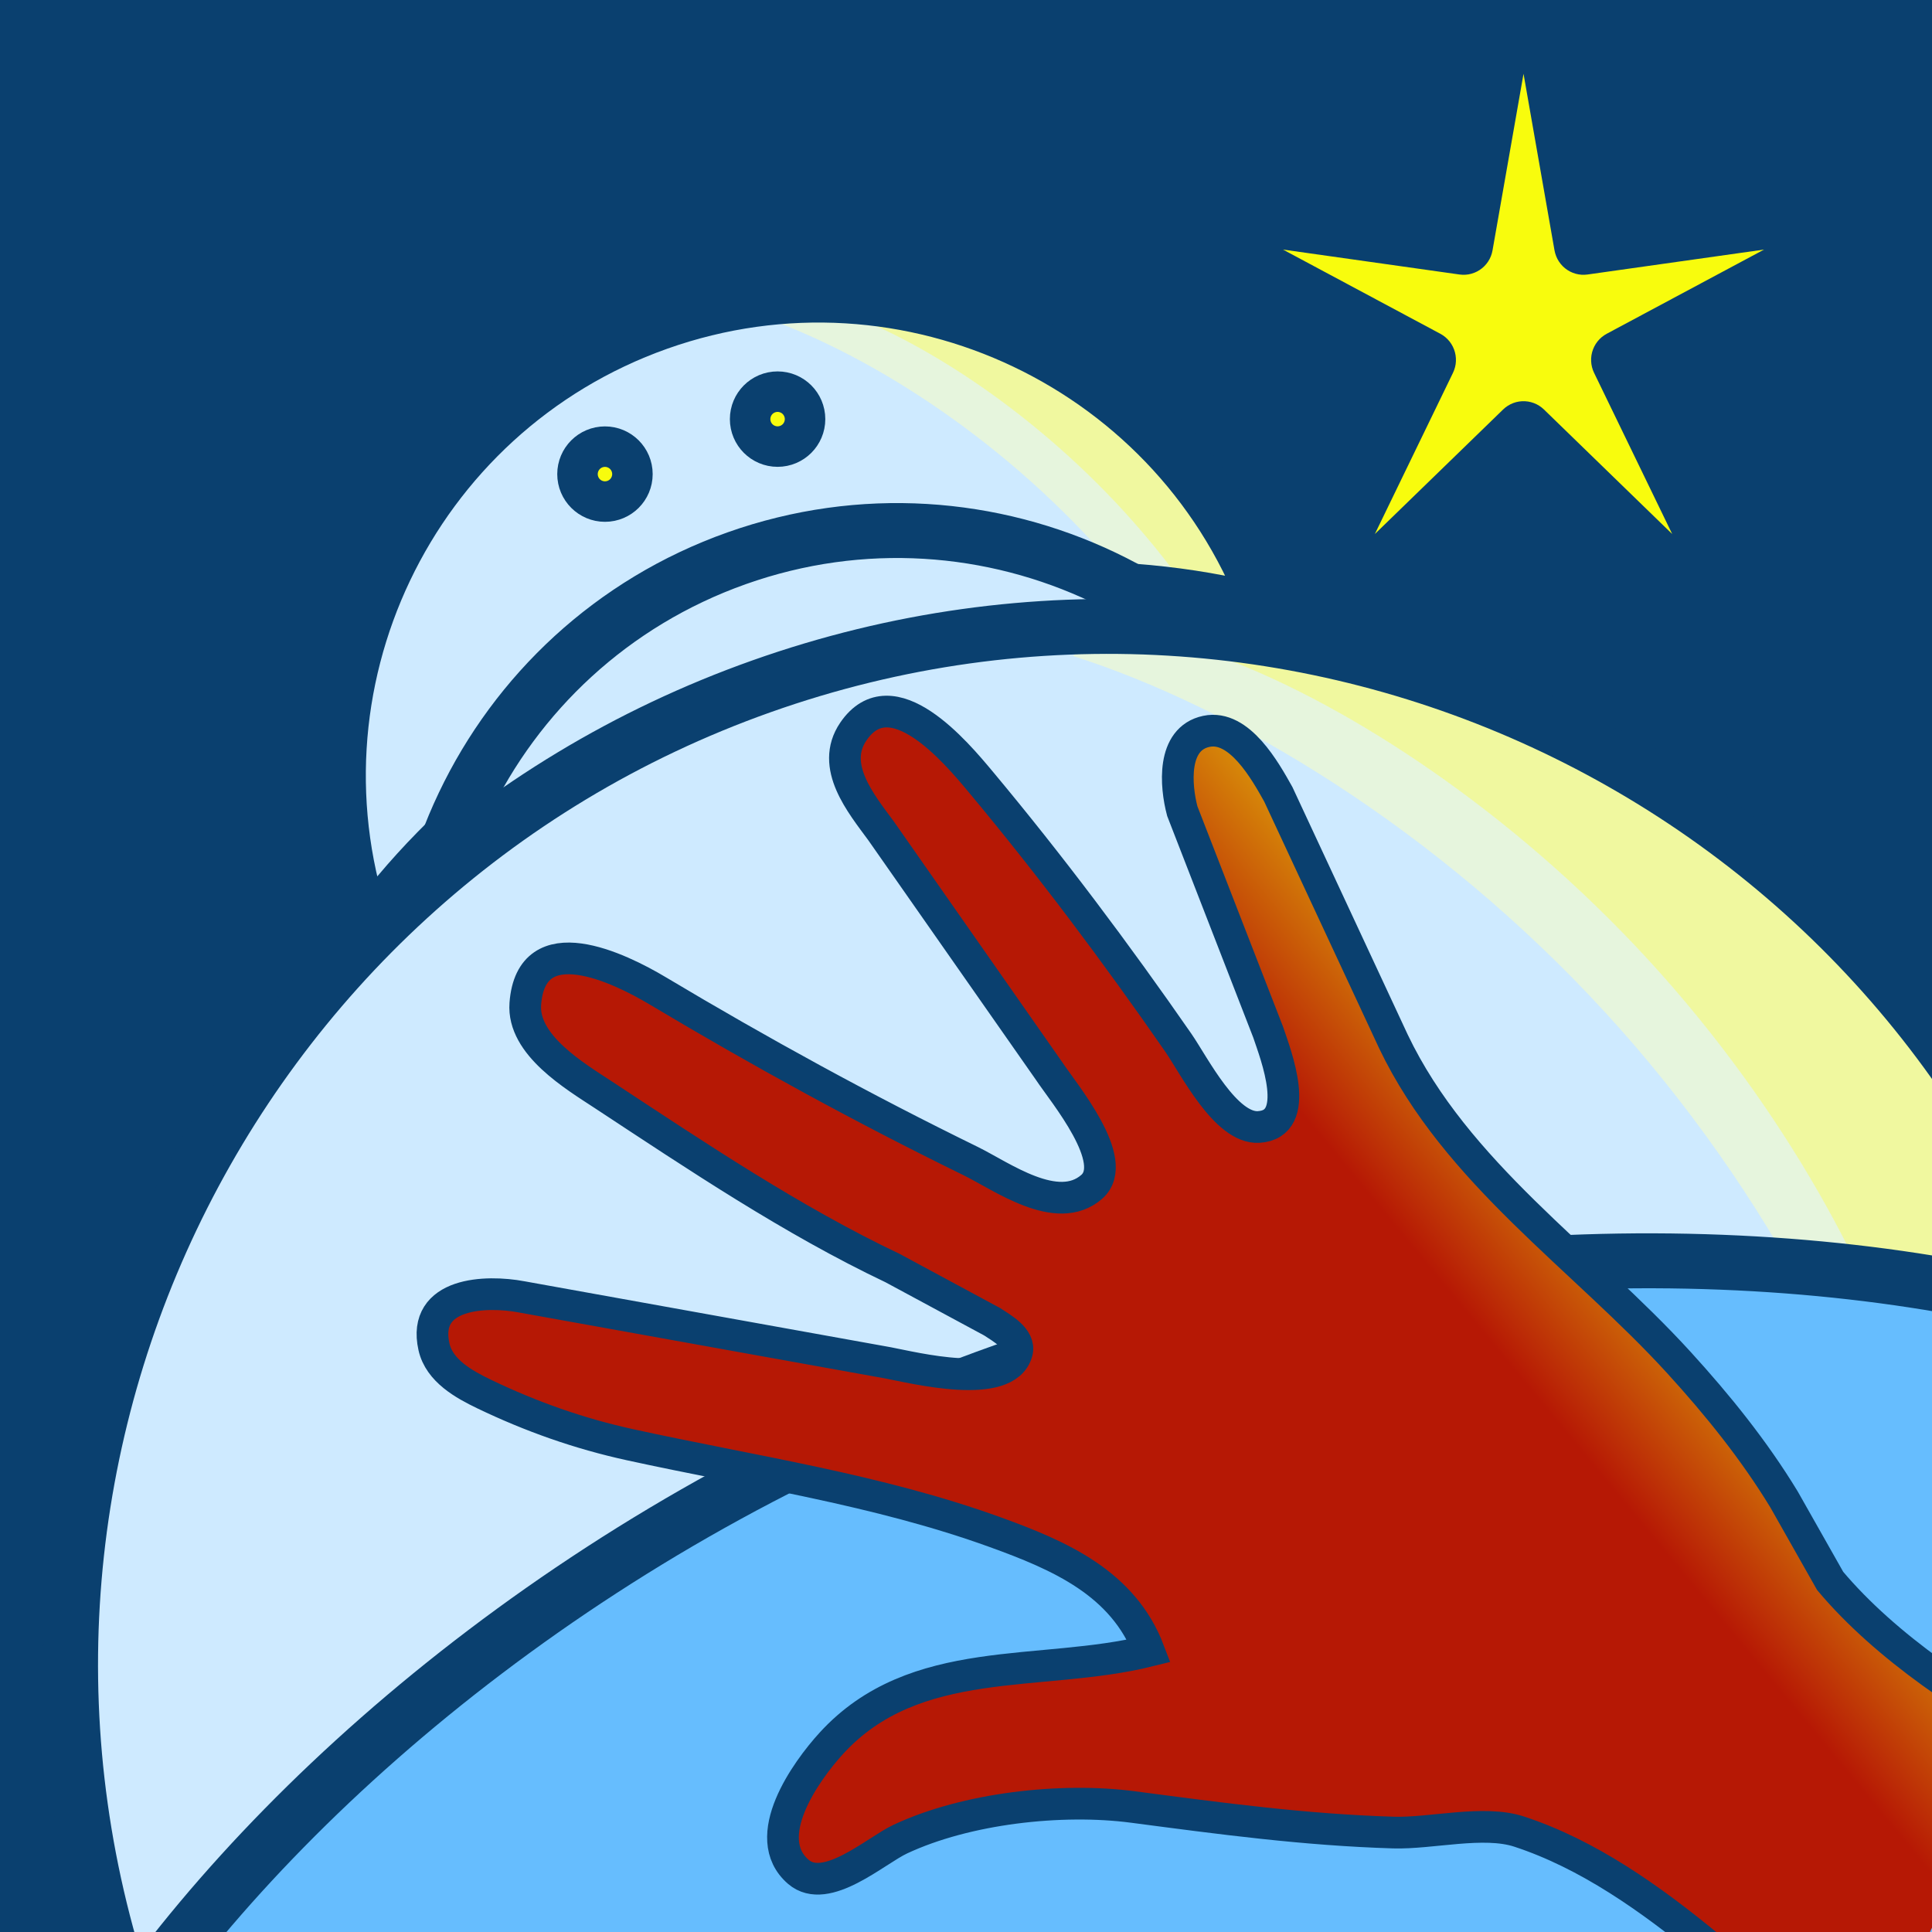 <?xml version="1.0" encoding="UTF-8"?>
<!DOCTYPE svg PUBLIC "-//W3C//DTD SVG 1.1//EN" "http://www.w3.org/Graphics/SVG/1.1/DTD/svg11.dtd">
<svg version="1.1" xmlns="http://www.w3.org/2000/svg" xmlns:xlink="http://www.w3.org/1999/xlink" width="512" height="512"  xml:space="preserve" id="appIcon">
    <rect width="100%" height="100%" fill="#808080" stroke="none"/>
    <!-- Generated by PaintCode (www.paintcodeapp.com) -->
    <defs>
        <linearGradient id="appIcon-handy-bezier6" x1="154.08" y1="-46.57" x2="-89.06" y2="66.81" gradientUnits="userSpaceOnUse" >
            <stop offset="0.82" stop-color="rgb(182, 24, 5)" stop-opacity="1" />
            <stop offset="0.99" stop-color="rgb(215, 138, 9)" stop-opacity="1" />
            <stop offset="1" stop-color="rgb(248, 252, 13)" stop-opacity="1" />
        </linearGradient>
    </defs>
    <g id="appIcon-group" clip-path="url(#appIcon-rectangle)" transform="scale(0.5, 0.5)" >
        <clipPath id="appIcon-rectangle">
            <rect x="0" y="0" width="1024" height="1024" />
        </clipPath>
        <rect id="appIcon-g_background" stroke="none" fill="rgb(10, 64, 111)" x="0" y="0" width="1024" height="1024" />
        <g id="appIcon-group2" transform="translate(-154, 52) scale(1.45, 1.45)" >
            <g id="appIcon-robotGuyGroup">
                <ellipse id="appIcon-body" stroke="rgb(10, 64, 111)" stroke-width="20.09" fill="rgb(102, 189, 254)" cx="511.69" cy="572.09" rx="379.45" ry="379.2" />
                <path id="appIcon-head" stroke="none" fill="rgb(206, 234, 255)" d="M 570.91,188.9 C 538.53,97.58 438.1,49.74 346.79,82.13 255.47,114.52 207.63,214.95 240.02,306.26 268.91,265.17 321.86,221.35 387.86,197.94 453.86,174.54 522.59,175.2 570.91,188.9 Z M 570.91,188.9" />
                <g id="appIcon-highlightHead" clip-path="url(#appIcon-clip)">
                    <clipPath id="appIcon-clip">
                        <path d="M 570.91,188.9 C 538.53,97.58 438.1,49.74 346.79,82.13 255.47,114.52 207.63,214.95 240.02,306.26 268.91,265.17 321.86,221.35 387.86,197.94 453.86,174.54 522.59,175.2 570.91,188.9 Z M 570.91,188.9" />
                    </clipPath>
                    <path id="appIcon-highlightHeadInner" stroke="none" fill="rgb(254, 255, 189)" fill-opacity="0.5" d="M 580.05,296.81 C 628.95,251.94 623.68,166.51 568.3,106.17 512.92,45.82 428.26,33.26 379.36,78.14 417.44,90.19 466.26,119.47 506.29,163.08 546.31,206.7 571.31,257.84 580.05,296.81 Z M 580.05,296.81" />
                    <path id="appIcon-highlightHeadOuter" stroke="none" fill="rgb(250, 253, 99)" fill-opacity="0.5" d="M 579.59,257.24 C 614.44,225.25 606.06,159.31 560.87,110.08 515.69,60.85 450.71,46.85 415.86,78.84 445.42,90.06 484.01,115.07 516.67,150.65 549.33,186.24 570.94,226.83 579.59,257.24 Z M 579.59,257.24" />
                </g>
                <path id="appIcon-headOutline" stroke="rgb(10, 64, 111)" stroke-width="20.08" stroke-linejoin="round" stroke-miterlimit="10" fill="none" d="M 570.91,188.9 C 538.53,97.58 438.1,49.74 346.79,82.13 255.47,114.52 207.63,214.95 240.02,306.26 268.91,265.17 321.86,221.35 387.86,197.94 453.86,174.54 522.59,175.2 570.91,188.9 Z M 570.91,188.9" />
                <path id="appIcon-mouth" stroke="rgb(10, 64, 111)" stroke-width="20.08" stroke-linejoin="round" stroke-miterlimit="10" fill="rgb(206, 234, 255)" d="M 599.6,274.97 C 567.22,183.65 466.79,135.81 375.48,168.2 284.16,200.59 236.32,301.02 268.71,392.33 297.6,351.24 350.55,307.42 416.55,284.01 482.55,260.6 551.28,261.26 599.6,274.97 Z M 599.6,274.97" />
                <path id="appIcon-bodyUpper" stroke="none" fill="rgb(206, 234, 255)" d="M 868.84,445.68 C 798.86,248.39 581.87,145.02 384.58,215 187.28,284.97 83.91,501.97 153.89,699.26 216.31,610.49 330.73,515.81 473.33,465.23 615.93,414.65 764.44,416.08 868.84,445.68 Z M 868.84,445.68" />
                <g id="appIcon-highlightBody" clip-path="url(#appIcon-clip2)">
                    <clipPath id="appIcon-clip2">
                        <path d="M 868.84,445.68 C 798.86,248.39 581.87,145.02 384.58,215 187.28,284.97 83.91,501.97 153.89,699.26 216.31,610.49 330.73,515.81 473.33,465.23 615.93,414.65 764.44,416.08 868.84,445.68 Z M 868.84,445.68" />
                    </clipPath>
                    <path id="appIcon-highlightInner" stroke="none" fill="rgb(254, 255, 189)" fill-opacity="0.5" d="M 805.9,539.02 C 880.83,470.25 872.76,339.34 787.89,246.87 703.02,154.39 573.28,135.14 498.35,203.91 556.71,222.38 631.51,267.25 692.85,334.09 754.2,400.93 792.5,479.29 805.9,539.02 Z M 805.9,539.02" />
                    <path id="appIcon-highlightOuter" stroke="none" fill="rgb(250, 253, 99)" fill-opacity="0.5" d="M 805.19,478.38 C 858.6,429.36 845.75,328.31 776.51,252.86 707.27,177.42 607.69,155.97 554.28,204.99 599.57,222.18 658.72,260.51 708.77,315.04 758.81,369.57 791.94,431.78 805.19,478.38 Z M 805.19,478.38" />
                </g>
                <path id="appIcon-bodyUpperOutline" stroke="rgb(10, 64, 111)" stroke-width="20.08" stroke-linejoin="round" stroke-miterlimit="10" fill="none" d="M 868.84,445.68 C 798.86,248.39 581.87,145.02 384.58,215 187.28,284.97 83.91,501.97 153.89,699.26 216.31,610.49 330.73,515.81 473.33,465.23 615.93,414.65 764.44,416.08 868.84,445.68 Z M 868.84,445.68" />
                <circle id="appIcon-eyeOnLeft" stroke="rgb(10, 64, 111)" stroke-width="20.08" fill="rgb(248, 252, 13)" cx="327.34" cy="137.44" r="7.4" />
                <circle id="appIcon-eyeOnRight" stroke="rgb(10, 64, 111)" stroke-width="20.08" fill="rgb(248, 252, 13)" cx="390.44" cy="117.34" r="7.4" />
            </g>
        </g>
        <g id="appIcon-group3" transform="translate(680, 34) scale(0.85, 0.85)" >
            <path id="appIcon-bezier" stroke="none" fill="rgb(248, 252, 13)" d="M 57.29,293 L 137.28,215.33 138.69,214.09 C 139.2,213.73 139.7,213.34 140.23,213.01 141.28,212.34 142.41,211.78 143.58,211.33 145.92,210.45 148.44,210.06 150.94,210.19 153.43,210.32 155.9,210.97 158.14,212.08 159.26,212.64 160.32,213.32 161.3,214.09 161.8,214.48 162.25,214.92 162.72,215.33 L 242.71,293 193.99,192.48 193.25,190.74 C 193.07,190.14 192.85,189.55 192.7,188.94 192.39,187.72 192.21,186.48 192.16,185.22 192.04,182.71 192.45,180.18 193.35,177.83 194.24,175.48 195.61,173.32 197.36,171.52 198.24,170.62 199.2,169.81 200.24,169.11 200.76,168.76 201.31,168.47 201.85,168.14 L 300,115.62 189.91,131.17 188.04,131.33 C 187.41,131.32 186.79,131.35 186.16,131.31 184.92,131.22 183.68,131.01 182.47,130.68 180.06,130.01 177.8,128.83 175.85,127.25 173.91,125.67 172.29,123.69 171.13,121.46 170.55,120.35 170.09,119.17 169.75,117.96 169.57,117.36 169.47,116.74 169.32,116.13 L 150,6 130.67,116.13 130.25,117.96 C 130.05,118.56 129.88,119.16 129.65,119.75 129.19,120.92 128.61,122.03 127.92,123.08 126.54,125.18 124.73,126.99 122.63,128.36 120.54,129.73 118.16,130.67 115.7,131.09 114.46,131.3 113.21,131.38 111.96,131.33 111.34,131.31 110.72,131.22 110.09,131.17 L 0,115.62 98.15,168.14 99.76,169.11 C 100.26,169.49 100.78,169.84 101.26,170.24 102.22,171.05 103.1,171.95 103.88,172.93 105.43,174.9 106.58,177.19 107.23,179.62 107.88,182.05 108.03,184.61 107.67,187.1 107.48,188.34 107.17,189.56 106.74,190.74 106.53,191.33 106.25,191.9 106.01,192.48 89.77,225.99 73.53,259.49 57.29,293 Z M 57.29,293" />
        </g>
        <g id="appIcon-group4" clip-path="url(#appIcon-rectangle2)" transform="translate(650, 742) rotate(-64.62) scale(-2.1, 2.1)" >
            <clipPath id="appIcon-rectangle2">
                <rect x="-168" y="-218" width="336" height="436" />
            </clipPath>
            <path id="appIcon-bezier6" stroke="rgb(10, 64, 111)" stroke-width="8" stroke-miterlimit="4" fill="url(#appIcon-handy-bezier6)" d="M -10.39,224.52 L 87.16,224.52 C 79.9,189.67 62.17,149.57 66.76,113.44 67.96,104.05 76.71,93.7 80.57,84.91 89.56,64.39 96.07,43.97 102.92,22.75 108.52,5.4 121.21,-15.13 135.43,-26.85 140.75,-31.24 156.35,-37.64 153.91,-46.54 150.38,-59.41 130.05,-55.7 121.05,-52.94 91.1,-43.77 83.44,-12.29 65.6,9.5 52.9,-3.75 53.51,-21.24 55.16,-38.39 58.17,-69.83 67.55,-100.17 74.72,-131.12 77.69,-143.94 79.01,-156.71 78.95,-169.85 78.92,-175.51 78.49,-182.64 73.59,-186.45 62.48,-195.11 55.04,-180.64 52.74,-171.88 L 28.15,-81.19 C 26.48,-74.83 21.78,-51.08 11.72,-52.94 8.21,-53.59 7.91,-59.11 7.51,-61.83 L 6.04,-90.36 C 6.03,-118.4 1.71,-147.21 -2.17,-174.94 -3.39,-183.68 -4.78,-198.97 -14.5,-202.72 -33.1,-209.89 -32.85,-185.14 -31.77,-173.92 -28.91,-144 -27.17,-114.3 -26.81,-84.25 -26.71,-75.49 -23.38,-58.39 -34.02,-53.76 -43.05,-49.83 -52.41,-70.35 -55.88,-76.1 L -92.41,-140.29 C -96.44,-147.76 -101.61,-158.99 -112.04,-157.37 -129.07,-154.73 -118.35,-131.51 -114.41,-122.97 -102.91,-98.03 -89.95,-73.43 -76.26,-49.6 -72.79,-43.57 -61.72,-29.46 -65.74,-22.16 -71.15,-12.33 -84.13,-26.16 -88.41,-30.28 L -129.5,-73.75 C -134.52,-78 -144.86,-84.04 -150.3,-76.88 -155.45,-70.1 -147.63,-59.18 -143.73,-53.68 L -99.82,-0.69 C -76.62,27.88 -71.06,65.97 -57.47,99.18 -51.98,112.59 -45.64,125.76 -37.66,137.9 L -24.05,157.26 C -14.94,177.17 -11.32,202.8 -10.39,224.52 Z M -10.39,224.52" />
        </g>
    </g>
</svg>
